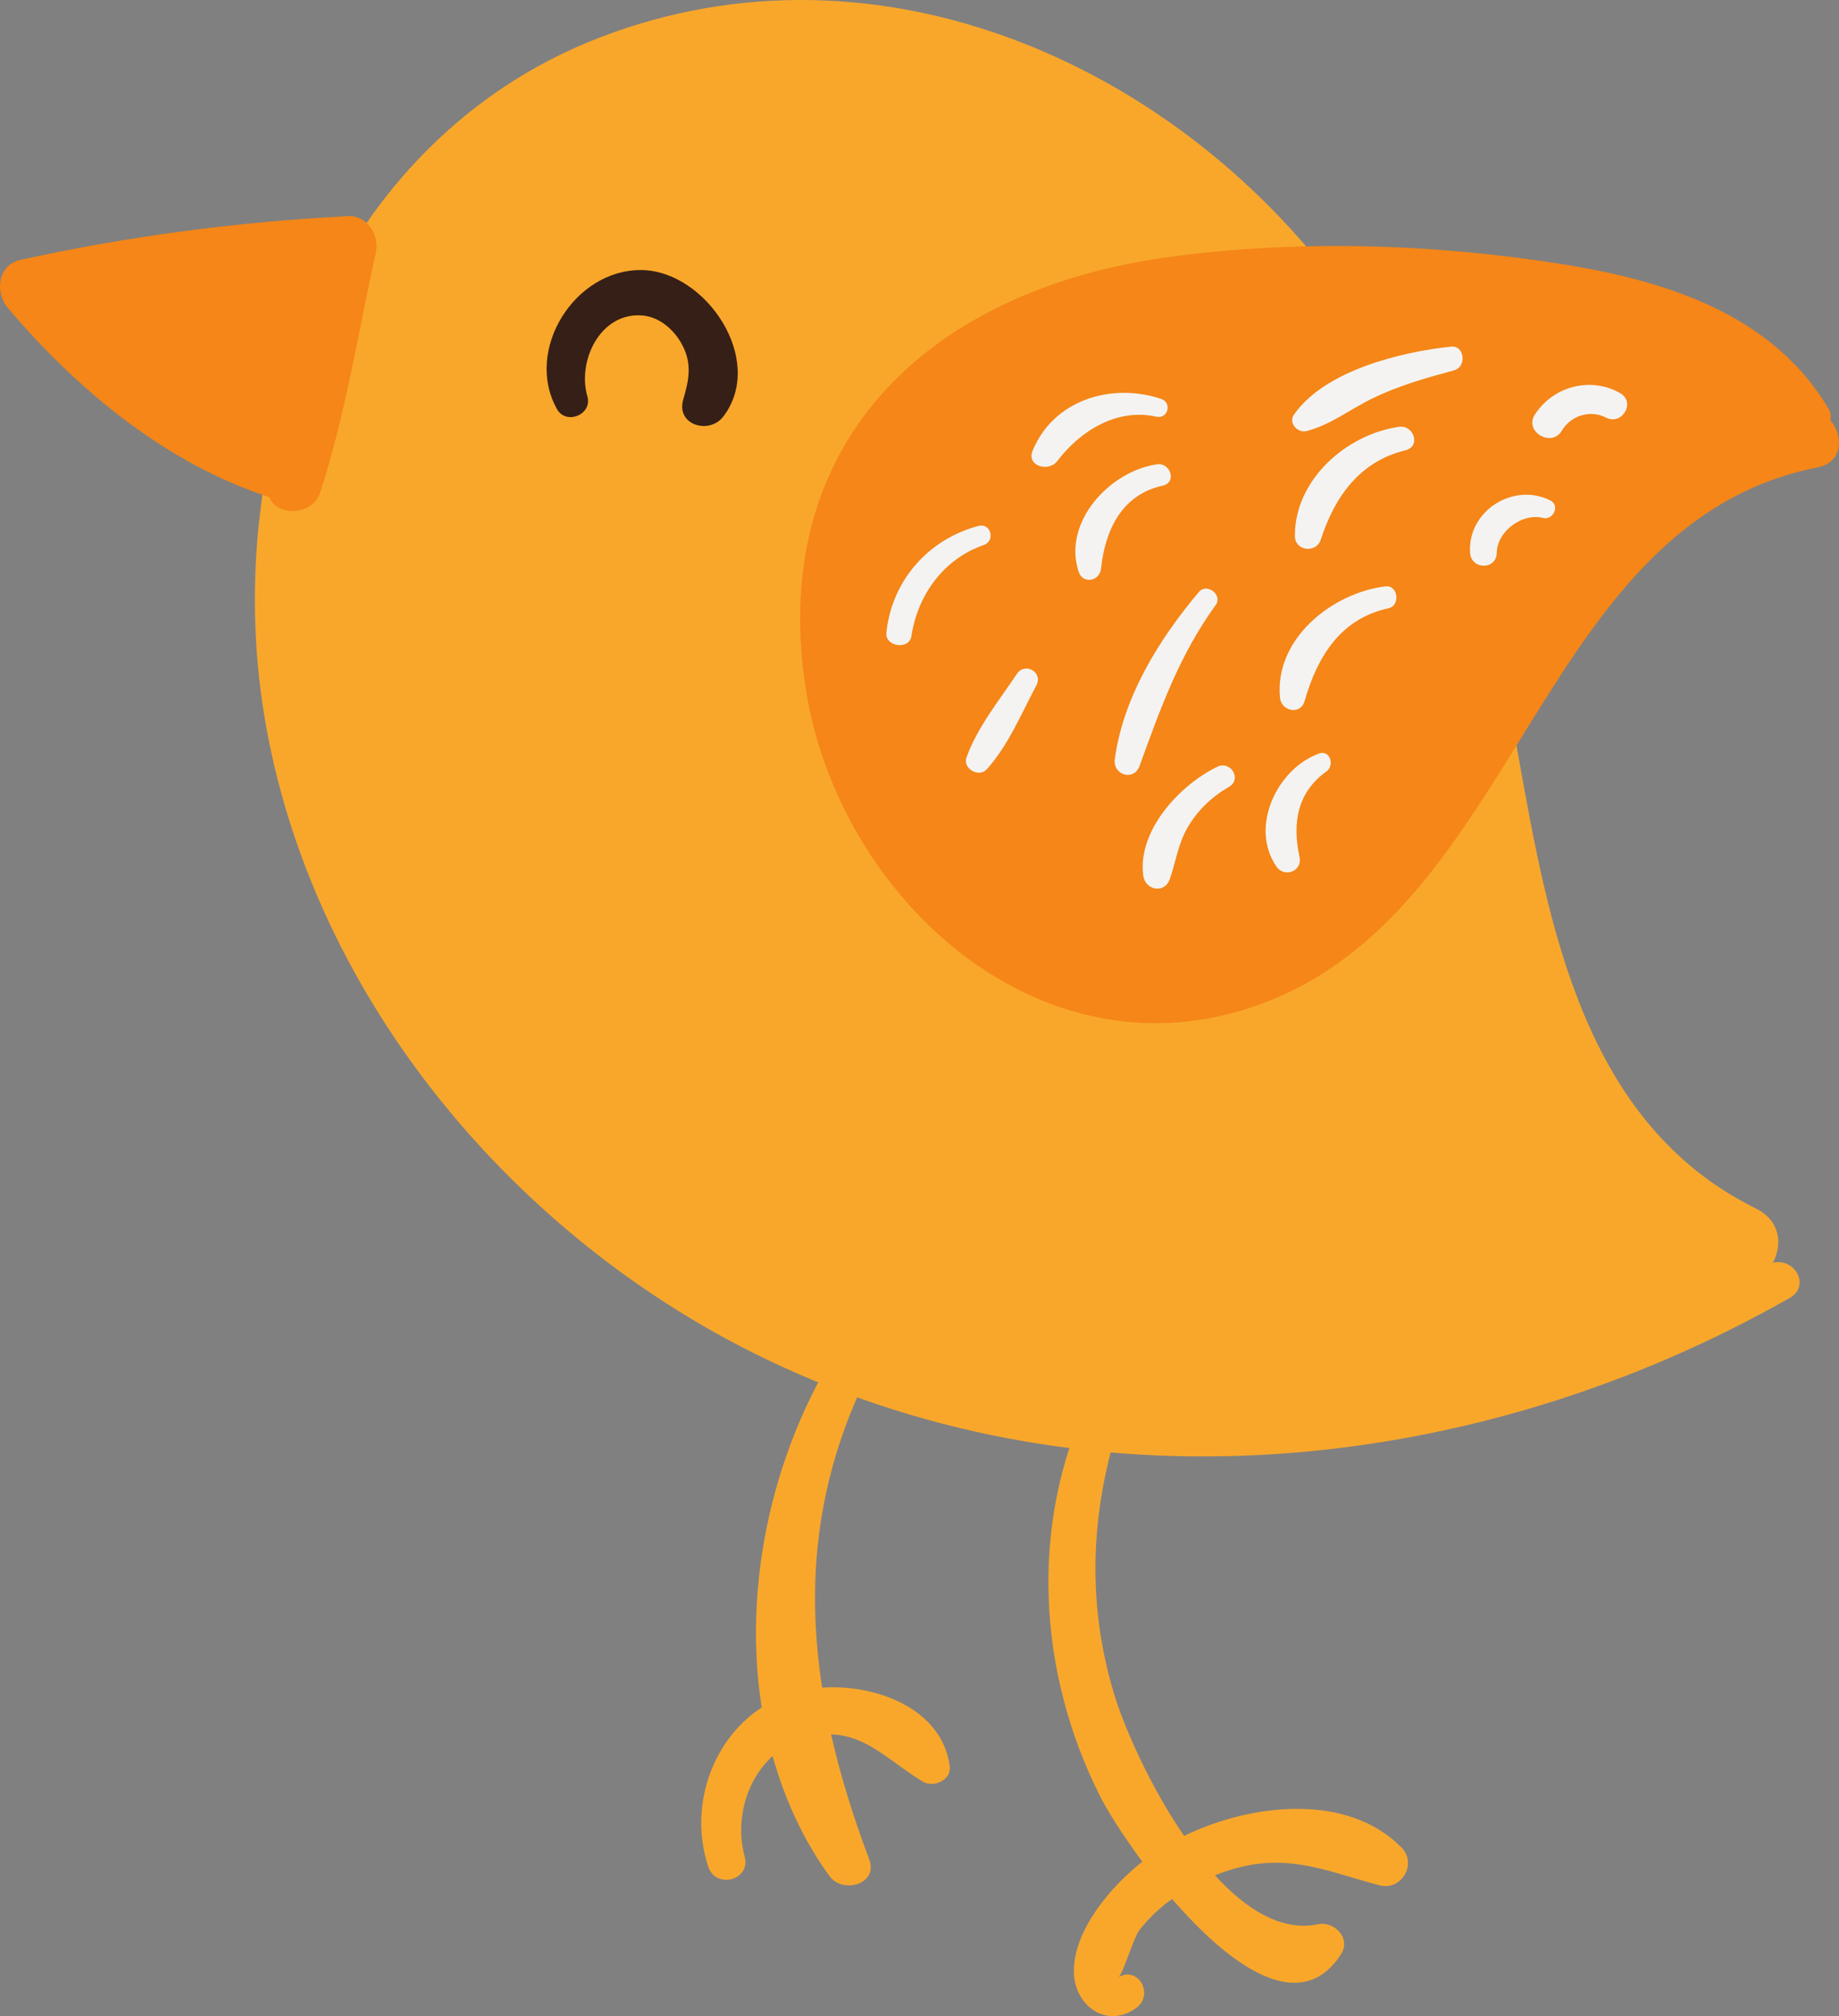 <?xml version="1.0" encoding="UTF-8" standalone="no"?>
<!-- Created with Inkscape (http://www.inkscape.org/) -->

<svg
   xmlns:dc="http://purl.org/dc/elements/1.1/"
   xmlns:cc="http://creativecommons.org/ns#"
   xmlns:rdf="http://www.w3.org/1999/02/22-rdf-syntax-ns#"
   xmlns:svg="http://www.w3.org/2000/svg"
   xmlns="http://www.w3.org/2000/svg"
   xmlns:sodipodi="http://sodipodi.sourceforge.net/DTD/sodipodi-0.dtd"
   xmlns:inkscape="http://www.inkscape.org/namespaces/inkscape"
   width="38.618mm"
   height="42.343mm"
   viewBox="0 0 136.835 150.035"
   id="svg4844"
   version="1.1"
   inkscape:version="0.91 r13725"
   sodipodi:docname="bird.svg">
  <rect x="0" y="0" width="136.835" height="150.035" fill="#808080" stroke="none"/>
  <defs
     id="defs4846" />
  <sodipodi:namedview
     id="base"
     pagecolor="#ffffff"
     bordercolor="#666666"
     borderopacity="1.0"
     inkscape:pageopacity="0.0"
     inkscape:pageshadow="2"
     inkscape:zoom="0.35"
     inkscape:cx="-305.15407"
     inkscape:cy="-19.26801"
     inkscape:document-units="px"
     inkscape:current-layer="layer1"
     showgrid="false"
     inkscape:window-width="1366"
     inkscape:window-height="726"
     inkscape:window-x="0"
     inkscape:window-y="0"
     inkscape:window-maximized="1" />
  <g
     inkscape:label="Layer 1"
     inkscape:groupmode="layer"
     id="layer1"
     transform="translate(-248.726,-363.059)">
    <path
       d="m 380.64,457.039 c 0.725,-1.387 0.557,-3.149 -1.265,-4.048 -12.855,-6.339 -15.42,-21.079 -17.706,-33.867 -2.149,-12.019 -5.405,-23.53 -12.546,-33.62 -12.36,-17.466 -34.896,-27.714 -55.779,-19.65 -19.973,7.711 -28.238,30.479 -24.953,50.461 3.357,20.42 17.99,38.188 36.27,47.367 24.481,12.295 53.881,9.265 77.228,-4.032 1.61,-0.917 0.335,-3.04 -1.249,-2.611"
       style="fill:#f9a72b;fill-opacity:1;fill-rule:nonzero;stroke:none"
       id="path82"
       inkscape:connector-curvature="0" />
    <path
       d="m 384.918,394.337 c 0.068,-0.274 0.037,-0.578 -0.144,-0.881 -4.174,-7.009 -12.039,-9.489 -19.7,-10.721 -9.61,-1.546 -19.81,-1.863 -29.464,-0.536 -17.219,2.366 -29.63,13.251 -26.994,31.711 2.297,16.094 18.039,30.352 34.72,23.559 18.625,-7.585 20.076,-35.584 40.67,-39.636 1.846,-0.362 1.909,-2.391 0.911,-3.495"
       style="fill:#f58617;fill-opacity:1;fill-rule:nonzero;stroke:none"
       id="path84"
       inkscape:connector-curvature="0" />
    <path
       d="m 274.614,379.145 c -8.219,0.421 -16.337,1.488 -24.375,3.256 -1.686,0.371 -1.907,2.419 -0.941,3.561 5.124,6.064 11.785,11.609 19.451,14.082 0.566,1.472 3.231,1.404 3.796,-0.326 1.881,-5.758 2.831,-11.935 4.145,-17.849 0.286,-1.294 -0.613,-2.8 -2.076,-2.725"
       style="fill:#f58617;fill-opacity:1;fill-rule:nonzero;stroke:none"
       id="path86"
       inkscape:connector-curvature="0" />
    <path
       d="m 353.016,500.558 c -3.973,-4.064 -11.085,-3.345 -16.186,-0.876 -2.564,-3.741 -4.473,-8.126 -5.205,-10.551 -2.13,-7.049 -1.722,-14.006 0.614,-20.938 0.484,-1.438 -1.814,-2.44 -2.478,-1.045 -4.466,9.385 -3.821,20.384 0.824,29.594 0.529,1.048 1.665,2.873 3.139,4.859 -2.286,1.805 -5.03,4.98 -5.095,8.047 -0.056,2.623 2.409,4.455 4.64,2.837 1.349,-0.979 0.17,-3.154 -1.334,-2.283 0.355,-0.206 1.114,-2.941 1.596,-3.545 0.571,-0.713 1.166,-1.306 1.871,-1.884 0.175,-0.142 0.362,-0.261 0.541,-0.395 4.121,4.775 9.488,8.887 12.564,4.11 0.762,-1.185 -0.492,-2.481 -1.712,-2.228 -2.71,0.56 -5.353,-1.104 -7.669,-3.646 0.542,-0.212 1.094,-0.401 1.665,-0.552 4.025,-1.058 6.826,0.318 10.592,1.299 1.624,0.422 2.809,-1.6 1.633,-2.804"
       style="fill:#f9a72b;fill-opacity:1;fill-rule:nonzero;stroke:none"
       id="path88"
       inkscape:connector-curvature="0" />
    <path
       d="m 309.901,488.652 c -1.351,-8.714 -0.245,-17.219 4.77,-25.867 0.868,-1.496 -1.288,-2.658 -2.268,-1.325 -5.719,7.776 -8.572,18.724 -7.001,28.664 -3.789,2.481 -5.421,7.494 -3.978,11.846 0.565,1.706 3.186,1.015 2.711,-0.748 -0.714,-2.654 0.081,-5.671 2.08,-7.478 0.892,3.191 2.265,6.225 4.229,8.929 0.985,1.355 3.659,0.61 2.958,-1.248 -1.186,-3.139 -2.145,-6.232 -2.836,-9.295 2.69,0.071 4.441,2.085 6.838,3.521 0.78,0.468 2.118,-0.117 1.989,-1.141 -0.535,-4.234 -5.393,-6.138 -9.491,-5.859"
       style="fill:#f9a72b;fill-opacity:1;fill-rule:nonzero;stroke:none"
       id="path90"
       inkscape:connector-curvature="0" />
    <path
       d="m 296.473,383.157 c -4.984,-0.072 -8.765,5.96 -6.303,10.348 0.682,1.216 2.658,0.401 2.261,-0.953 -0.76,-2.586 0.924,-6.235 4.041,-6.019 1.31,0.091 2.404,1.05 3.002,2.167 0.764,1.427 0.521,2.625 0.091,4.086 -0.561,1.909 1.94,2.647 2.989,1.26 3.172,-4.197 -1.301,-10.82 -6.082,-10.89"
       style="fill:#361f16;fill-opacity:1;fill-rule:nonzero;stroke:none"
       id="path92"
       inkscape:connector-curvature="0" />
    <path
       d="m 369.281,392.319 c -2.196,-1.265 -4.999,-0.512 -6.354,1.599 -0.812,1.266 1.259,2.484 2.019,1.18 0.651,-1.116 2.119,-1.566 3.275,-0.965 1.195,0.621 2.239,-1.135 1.06,-1.814"
       style="fill:#f4f3f2;fill-opacity:1;fill-rule:nonzero;stroke:none"
       id="path94"
       inkscape:connector-curvature="0" />
    <path
       d="m 364.086,400.303 c -2.752,-1.385 -6.181,0.78 -5.974,3.899 0.084,1.264 1.955,1.288 1.982,0 0.034,-1.613 1.9,-2.991 3.442,-2.599 0.756,0.193 1.291,-0.926 0.549,-1.3"
       style="fill:#f4f3f2;fill-opacity:1;fill-rule:nonzero;stroke:none"
       id="path96"
       inkscape:connector-curvature="0" />
    <path
       d="m 356.685,388.854 c -3.75,0.4 -9.402,1.785 -11.681,5.065 -0.431,0.62 0.279,1.387 0.938,1.22 1.778,-0.455 3.256,-1.629 4.893,-2.426 1.961,-0.956 3.995,-1.529 6.09,-2.095 0.944,-0.256 0.794,-1.874 -0.239,-1.764"
       style="fill:#f4f3f2;fill-opacity:1;fill-rule:nonzero;stroke:none"
       id="path98"
       inkscape:connector-curvature="0" />
    <path
       d="m 352.816,394.823 c -3.935,0.569 -7.759,3.953 -7.741,8.126 0.005,1.13 1.594,1.308 1.93,0.261 1.021,-3.166 2.895,-5.824 6.293,-6.639 1.164,-0.28 0.639,-1.91 -0.481,-1.749"
       style="fill:#f4f3f2;fill-opacity:1;fill-rule:nonzero;stroke:none"
       id="path100"
       inkscape:connector-curvature="0" />
    <path
       d="m 335.126,392.745 c -3.699,-1.239 -8.034,0.079 -9.57,3.87 -0.463,1.141 1.209,1.585 1.827,0.77 1.712,-2.259 4.446,-3.973 7.378,-3.316 0.865,0.193 1.202,-1.042 0.365,-1.324"
       style="fill:#f4f3f2;fill-opacity:1;fill-rule:nonzero;stroke:none"
       id="path102"
       inkscape:connector-curvature="0" />
    <path
       d="m 334.81,397.612 c -3.502,0.506 -7.043,4.299 -5.826,7.995 0.311,0.946 1.562,0.709 1.664,-0.225 0.309,-2.87 1.53,-5.509 4.599,-6.185 1.055,-0.233 0.581,-1.731 -0.436,-1.585"
       style="fill:#f4f3f2;fill-opacity:1;fill-rule:nonzero;stroke:none"
       id="path104"
       inkscape:connector-curvature="0" />
    <path
       d="m 351.821,406.695 c -3.974,0.477 -8.276,3.909 -7.855,8.29 0.098,1.004 1.524,1.315 1.831,0.247 0.949,-3.295 2.652,-6.128 6.245,-6.906 0.897,-0.195 0.718,-1.744 -0.221,-1.631"
       style="fill:#f4f3f2;fill-opacity:1;fill-rule:nonzero;stroke:none"
       id="path106"
       inkscape:connector-curvature="0" />
    <path
       d="m 337.943,407.102 c -2.955,3.49 -5.639,7.822 -6.266,12.438 -0.163,1.2 1.416,1.695 1.846,0.509 1.549,-4.274 2.97,-8.261 5.67,-11.981 0.527,-0.726 -0.666,-1.655 -1.25,-0.965"
       style="fill:#f4f3f2;fill-opacity:1;fill-rule:nonzero;stroke:none"
       id="path108"
       inkscape:connector-curvature="0" />
    <path
       d="m 346.863,419.137 c -3.136,1.147 -5.174,5.478 -3.163,8.406 0.6,0.874 1.955,0.345 1.719,-0.724 -0.547,-2.484 -0.176,-4.8 2.005,-6.351 0.621,-0.441 0.273,-1.636 -0.561,-1.331"
       style="fill:#f4f3f2;fill-opacity:1;fill-rule:nonzero;stroke:none"
       id="path110"
       inkscape:connector-curvature="0" />
    <path
       d="m 339.304,420.119 c -2.786,1.351 -5.94,4.726 -5.515,8.086 0.139,1.101 1.587,1.404 1.98,0.269 0.458,-1.321 0.616,-2.638 1.344,-3.87 0.749,-1.271 1.792,-2.255 3.064,-2.993 0.973,-0.565 0.119,-1.972 -0.873,-1.492"
       style="fill:#f4f3f2;fill-opacity:1;fill-rule:nonzero;stroke:none"
       id="path112"
       inkscape:connector-curvature="0" />
    <path
       d="m 324.395,413.204 c -1.331,1.989 -2.931,3.954 -3.752,6.214 -0.307,0.85 0.927,1.541 1.516,0.882 1.599,-1.791 2.567,-4.138 3.685,-6.249 0.507,-0.961 -0.849,-1.741 -1.449,-0.848"
       style="fill:#f4f3f2;fill-opacity:1;fill-rule:nonzero;stroke:none"
       id="path114"
       inkscape:connector-curvature="0" />
    <path
       d="m 321.531,402.197 c -3.754,0.996 -6.451,4.088 -6.853,7.945 -0.109,1.052 1.705,1.31 1.864,0.251 0.459,-3.06 2.411,-5.75 5.381,-6.775 0.887,-0.306 0.535,-1.667 -0.393,-1.421"
       style="fill:#f4f3f2;fill-opacity:1;fill-rule:nonzero;stroke:none"
       id="path116"
       inkscape:connector-curvature="0" />
  </g>
</svg>
